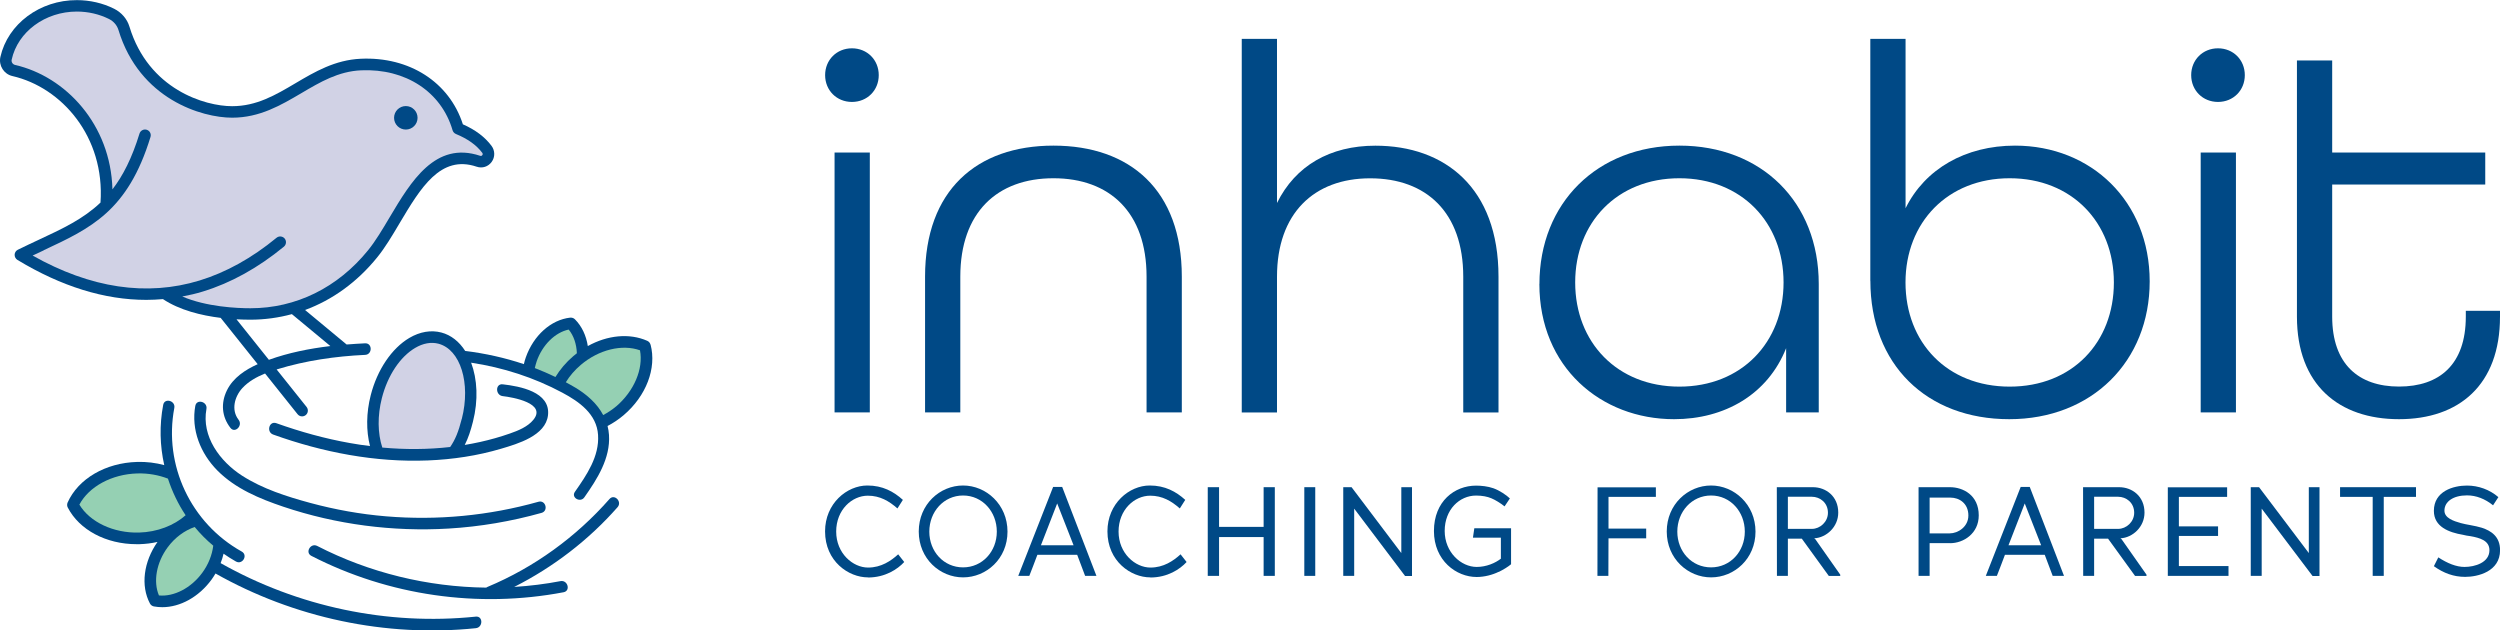 <svg xmlns="http://www.w3.org/2000/svg" id="Layer_1" data-name="Layer 1" viewBox="0 0 400 100.87"><defs><style>      .cls-1 {        fill: #d1d2e5;      }      .cls-2 {        fill: #004986;      }      .cls-3 {        fill: #95d0b3;      }    </style></defs><g><path class="cls-2" d="M132.02,12.02c0-2.44,1.85-4.29,4.29-4.29s4.29,1.85,4.29,4.29-1.85,4.29-4.29,4.29-4.29-1.85-4.29-4.29ZM133.53,24.4h5.64v41.58h-5.64V24.4Z"></path><path class="cls-2" d="M148.01,44.26c0-13.8,8.25-20.96,20.54-20.96s20.54,7.15,20.54,20.96v21.72h-5.64v-21.72c0-10.27-5.89-15.74-14.9-15.74s-14.9,5.47-14.9,15.74v21.72h-5.64v-21.72Z"></path><path class="cls-2" d="M198.68,6.22h5.64v26.26c2.95-5.98,8.5-9.17,15.74-9.17,11.11,0,19.7,6.73,19.7,20.96v21.72h-5.64v-21.72c0-10.27-5.89-15.74-14.9-15.74s-14.9,5.64-14.9,15.74v21.72h-5.64V6.22Z"></path><path class="cls-2" d="M246.31,45.44c0-12.96,9.26-22.14,22.39-22.14s22.3,9.01,22.3,22.14v20.54h-5.22v-10.27c-2.95,7.41-9.85,11.36-17.93,11.36-11.7,0-21.55-8.33-21.55-21.63ZM285.37,45.19c0-9.59-6.73-16.67-16.67-16.67s-16.67,7.07-16.67,16.67,6.73,16.67,16.67,16.67,16.67-7.07,16.67-16.67Z"></path><path class="cls-2" d="M299.25,44.93V6.22h5.64v27.1c3.11-6.31,9.6-10.02,17.51-10.02,12.2,0,21.55,8.92,21.55,21.72s-9.26,22.05-22.47,22.05-22.22-8.75-22.22-22.14ZM338.22,45.19c0-9.59-6.73-16.67-16.67-16.67s-16.67,7.07-16.67,16.67,6.65,16.67,16.67,16.67,16.67-7.07,16.67-16.67Z"></path><path class="cls-2" d="M350.59,12.02c0-2.44,1.85-4.29,4.29-4.29s4.29,1.85,4.29,4.29-1.85,4.29-4.29,4.29-4.29-1.85-4.29-4.29ZM352.11,24.4h5.64v41.58h-5.64V24.4Z"></path><path class="cls-2" d="M367.51,50.66V9.67h5.64v14.73h24.49v5.13h-24.49v21.13c0,7.58,4.21,11.19,10.69,11.19s10.69-3.53,10.69-11.19v-.93h5.47v.93c0,10.94-6.56,16.41-16.16,16.41s-16.33-5.47-16.33-16.41Z"></path><path class="cls-2" d="M138.86,92.38c-3.08,0-6.85-2.56-6.85-7.36,0-4.47,3.49-7.34,6.77-7.34,2.44,0,4.21.97,5.68,2.3l-.87,1.37c-1.33-1.17-2.78-2.04-4.74-2.04-2.52,0-5.06,2.24-5.06,5.74s2.68,5.76,5.1,5.76c2.1,0,3.67-1.07,4.82-2.12l.95,1.21v.04c-1.05,1.13-3.02,2.46-5.8,2.46Z"></path><path class="cls-2" d="M154.09,92.38c-3.69,0-7.09-2.98-7.09-7.34s3.39-7.36,7.09-7.36,7.11,3.04,7.11,7.38-3.39,7.32-7.11,7.32ZM154.09,79.28c-3.08,0-5.4,2.58-5.4,5.78s2.32,5.72,5.4,5.72,5.4-2.54,5.4-5.72-2.3-5.78-5.4-5.78Z"></path><path class="cls-2" d="M172.35,88.77h-6.37c-.42,1.09-.85,2.28-1.29,3.37h-1.77l5.58-14.23h1.45l5.48,14.23h-1.81l-1.27-3.37ZM166.55,87.24h5.22l-2.62-6.69-2.6,6.69Z"></path><path class="cls-2" d="M184.04,92.38c-3.08,0-6.85-2.56-6.85-7.36,0-4.47,3.49-7.34,6.77-7.34,2.44,0,4.21.97,5.68,2.3l-.87,1.37c-1.33-1.17-2.78-2.04-4.74-2.04-2.52,0-5.06,2.24-5.06,5.74s2.68,5.76,5.1,5.76c2.1,0,3.67-1.07,4.82-2.12l.95,1.21v.04c-1.05,1.13-3.02,2.46-5.8,2.46Z"></path><path class="cls-2" d="M202.18,85.93h-7.13v6.21h-1.81v-14.19h1.81v6.35h7.13v-6.35h1.79v14.19h-1.79v-6.21Z"></path><path class="cls-2" d="M208.69,77.95h1.75v14.19h-1.75v-14.19Z"></path><path class="cls-2" d="M216.67,81.38v10.76h-1.75v-14.19h1.33l7.96,10.54v-10.54h1.71v14.21h-1.11l-8.14-10.78Z"></path><path class="cls-2" d="M239.79,91.49c-.97.48-2.28.83-3.53.83-3.22,0-6.83-2.6-6.83-7.36s3.31-7.26,6.73-7.26c.83,0,1.87.1,2.78.42,1.01.36,2.08,1.09,2.64,1.63l-.85,1.27c-.58-.48-1.51-1.05-2.1-1.29-.65-.28-1.49-.44-2.46-.44-2.64,0-5.02,2.22-5.02,5.66s2.64,5.76,5.12,5.76c1.55,0,2.98-.62,3.91-1.35l-.04.02v-3.35h-4.47l.22-1.51h5.88v5.76c-.5.42-1.21.85-1.97,1.23Z"></path><path class="cls-2" d="M257.36,84.58h6.03v1.55h-6.03l-.02,6.01h-1.75l.02-14.17h9.33v1.53h-7.58v5.08Z"></path><path class="cls-2" d="M273.77,92.38c-3.69,0-7.09-2.98-7.09-7.34s3.39-7.36,7.09-7.36,7.11,3.04,7.11,7.38-3.39,7.32-7.11,7.32ZM273.77,79.28c-3.08,0-5.4,2.58-5.4,5.78s2.32,5.72,5.4,5.72,5.4-2.54,5.4-5.72-2.3-5.78-5.4-5.78Z"></path><path class="cls-2" d="M288.3,86.19h-2.24v5.95h-1.75l-.02-14.19h5.76c2.12,0,4.07,1.47,4.07,4.07,0,2.28-1.89,4.01-3.85,4.11l.18.14,3.99,5.68v.2h-1.83l-4.31-5.95ZM289.89,79.48h-3.83v5.14h3.85c1.29,0,2.56-1.11,2.56-2.58,0-1.61-1.27-2.56-2.58-2.56Z"></path><path class="cls-2" d="M312.03,86.9h-3.29v5.24h-1.77v-14.19h5.02c2.1,0,4.61,1.27,4.61,4.51,0,2.92-2.46,4.45-4.57,4.45ZM312.09,79.62h-3.35v5.72h3.22c1.31,0,2.98-1.05,2.98-2.86,0-1.97-1.49-2.86-2.84-2.86Z"></path><path class="cls-2" d="M327.16,88.77h-6.37c-.42,1.09-.85,2.28-1.29,3.37h-1.77l5.58-14.23h1.45l5.48,14.23h-1.81l-1.27-3.37ZM321.36,87.24h5.22l-2.62-6.69-2.6,6.69Z"></path><path class="cls-2" d="M337.3,86.19h-2.24v5.95h-1.75l-.02-14.19h5.76c2.12,0,4.07,1.47,4.07,4.07,0,2.28-1.89,4.01-3.85,4.11l.18.14,3.99,5.68v.2h-1.83l-4.31-5.95ZM338.89,79.48h-3.83v5.14h3.85c1.29,0,2.56-1.11,2.56-2.58,0-1.61-1.27-2.56-2.58-2.56Z"></path><path class="cls-2" d="M346.85,77.97h9.49v1.53h-7.72v4.72h6.27v1.53h-6.27v4.82h7.94v1.57h-9.71v-14.17Z"></path><path class="cls-2" d="M361.87,81.38v10.76h-1.75v-14.19h1.33l7.96,10.54v-10.54h1.71v14.21h-1.11l-8.14-10.78Z"></path><path class="cls-2" d="M381.4,92.14h-1.77v-12.64h-5.22v-1.55h12.15v1.55h-5.16v12.64Z"></path><path class="cls-2" d="M394.42,92.3c-1.83,0-3.45-.6-5-1.71l.71-1.41c1.45.95,2.88,1.53,4.19,1.53,1.65,0,3.99-.69,3.99-2.68,0-1.57-1.59-1.98-3.02-2.24-.44-.06-.85-.12-1.21-.22-2.24-.38-4.66-1.27-4.66-3.83,0-3.16,3.12-4.05,5.3-4.05,1.83,0,3.63.65,5.02,1.85l-.85,1.31c-1.27-1.03-2.7-1.59-4.17-1.59-2.2,0-3.61.99-3.61,2.44,0,1.21,1.51,1.67,2.56,1.98.48.14,1.07.24,1.59.34.66.12,1.31.26,1.83.42,1.47.48,2.92,1.39,2.92,3.59,0,3.43-3.57,4.27-5.58,4.27Z"></path></g><path class="cls-2" d="M76.13,98.66c-14.13,1.46-28.49-1.59-40.83-8.56.2-.5.35-1,.47-1.51.64.44,1.29.87,1.98,1.25,1.04.58,1.97-1.01.93-1.59-8.13-4.53-12.53-13.81-10.79-22.98.22-1.16-1.56-1.66-1.78-.49-.62,3.26-.53,6.53.17,9.64-1.36-.37-2.83-.56-4.35-.51-5.05.14-9.41,2.69-11.11,6.49-.11.26-.11.55.02.8,1.85,3.59,6.15,5.87,11.02,5.87.15,0,.29,0,.44,0,1-.03,1.97-.15,2.9-.36-2.23,3.17-2.72,7.01-1.21,9.85.13.25.37.42.64.47.44.08.89.12,1.34.12,2.86,0,5.83-1.63,7.86-4.39.24-.32.44-.66.65-1,12.57,7.1,27.27,10.24,41.65,8.75,1.17-.12,1.18-1.97,0-1.85Z"></path><path class="cls-3" d="M22.25,85.21c-4.09.11-7.86-1.67-9.55-4.47,1.53-2.89,5.19-4.88,9.28-4.99,1.74-.05,3.41.26,4.89.83.68,2.07,1.62,4.05,2.83,5.86-1.86,1.64-4.54,2.69-7.46,2.77Z"></path><path class="cls-3" d="M32.35,91.66c-1.79,2.44-4.53,3.84-6.92,3.61-.94-2.22-.41-5.25,1.39-7.69,1.16-1.58,2.72-2.71,4.33-3.26.89,1.08,1.88,2.08,2.97,2.99-.18,1.47-.77,2.99-1.76,4.34Z"></path><path class="cls-2" d="M104.08,55.14c-.07-.27-.26-.5-.52-.61-2.85-1.26-6.37-.91-9.51.84-.26-1.67-.95-3.17-2.06-4.28-.2-.2-.47-.29-.75-.27-3.08.34-5.87,2.84-7.11,6.36-.13.36-.23.72-.31,1.08-3.05-1.02-6.21-1.72-9.39-2.11-.95-1.48-2.25-2.54-3.82-2.95-1.65-.43-3.42-.13-5.12.87-2.82,1.67-5.13,5.09-6.17,9.15-.73,2.84-.75,5.7-.12,8.15-1.07-.13-2.14-.29-3.2-.48-4.01-.71-7.95-1.81-11.79-3.18-1.15-.41-1.64,1.41-.5,1.82,7.91,2.84,16.34,4.48,24.77,4.14,3.96-.16,7.92-.75,11.72-1.88,2.62-.78,7.11-2.07,7.48-5.36.42-3.75-4.54-4.63-7.24-4.94-1.21-.14-1.2,1.75,0,1.89,1.58.18,7.09,1.13,4.89,3.8-.91,1.11-2.42,1.72-3.74,2.18-1.57.55-3.17,1-4.79,1.36-.81.18-1.62.33-2.44.47.57-1.12.95-2.3,1.31-3.72.88-3.45.7-6.82-.29-9.44,5.09.77,10.05,2.36,14.6,4.8,2.7,1.44,5.5,3.42,5.71,6.76.22,3.44-1.83,6.42-3.71,9.11-.64.92.87,1.79,1.51.88,2.06-2.94,4.19-6.24,3.95-9.99-.03-.5-.12-.97-.23-1.43.89-.47,1.76-1.04,2.57-1.73,3.61-3.07,5.31-7.51,4.31-11.3Z"></path><path class="cls-1" d="M73.88,67.02c-.53,2.08-1.04,3.32-1.85,4.5-3.6.41-7.25.42-10.86.09-.75-2.28-.79-5.1-.07-7.92.92-3.6,2.91-6.6,5.32-8.02,1.26-.75,2.55-.98,3.72-.68,3.53.92,5.21,6.31,3.75,12.03Z"></path><path class="cls-3" d="M85.87,57.8c.93-2.64,2.95-4.61,5.12-5.07.81.98,1.25,2.33,1.31,3.79-.2.15-.39.3-.58.47-1.16.99-2.12,2.13-2.85,3.33-1.08-.52-2.18-1-3.3-1.43.08-.36.18-.72.3-1.08Z"></path><path class="cls-3" d="M98.57,65.03c-.65.55-1.34.99-2.06,1.38-.96-1.82-2.57-3.25-4.42-4.37-.51-.31-1.04-.59-1.56-.88.62-1.01,1.42-1.95,2.39-2.77,2.89-2.46,6.63-3.36,9.48-2.34.56,2.97-.94,6.52-3.82,8.98Z"></path><path class="cls-2" d="M26.06,47.85c2.69,1.79,6.17,2.63,9.25,3.01l5.92,7.41c-1.99.89-3.93,2.17-4.92,4.18-1,2.03-.84,4.22.56,6.01.73.94,2.03-.38,1.3-1.3-1.22-1.57-.64-3.71.61-5.07.98-1.06,2.27-1.78,3.63-2.33l5.2,6.51c.18.23.45.35.72.35.2,0,.41-.07.58-.2.4-.32.46-.9.15-1.3l-4.8-6.01s.07-.02.11-.03c4.54-1.39,9.31-2.08,14.05-2.3,1.18-.05,1.19-1.9,0-1.85-.98.05-1.97.11-2.96.19l-6.65-5.52c4.39-1.62,8.34-4.47,11.54-8.42,1.26-1.55,2.39-3.45,3.58-5.46,3.36-5.65,6.55-11,12.33-9.05.91.31,1.85,0,2.41-.77.56-.77.54-1.81-.03-2.57-1.08-1.43-2.58-2.56-4.58-3.44-2.17-6.74-8.55-10.85-16.35-10.49-4.11.19-7.33,2.08-10.44,3.92-3.2,1.89-6.22,3.67-10.13,3.67-4.34,0-13.37-2.66-16.43-12.73-.37-1.23-1.27-2.27-2.45-2.86-1.82-.91-3.88-1.38-5.96-1.38C6.38,0,1.24,3.84.06,9.12c-.3,1.37.56,2.74,1.93,3.05,7.87,1.81,14.82,9.71,14.09,20.24-2.74,2.61-6.02,4.16-9.85,5.94-1.09.51-2.21,1.03-3.38,1.61-.3.15-.5.45-.51.79-.01.34.16.65.44.83,7.04,4.26,13.95,6.4,20.63,6.4.89,0,1.77-.05,2.65-.12ZM46.76,50.31l6.1,5.06c-3.36.4-6.71,1.07-9.84,2.2l-5.18-6.48c.82.04,1.57.06,2.22.06,2.28,0,4.51-.31,6.65-.89.02.02.02.04.04.05Z"></path><path class="cls-1" d="M7.01,40.03c7.51-3.51,13.45-6.27,17.07-18.12.15-.49-.12-1-.61-1.15-.48-.15-1,.13-1.15.61-1.2,3.91-2.64,6.74-4.33,8.93-.27-10.38-7.49-18.06-15.58-19.91-.38-.09-.63-.47-.54-.85C2.85,5.07,7.24,1.85,12.3,1.85c1.8,0,3.58.41,5.14,1.19.73.36,1.28,1,1.51,1.75,3.37,11.1,13.37,14.04,18.19,14.04,4.42,0,7.8-2,11.07-3.92,3.05-1.8,5.93-3.5,9.58-3.66,7.1-.31,12.83,3.44,14.62,9.59.08.27.28.49.54.6,1.89.78,3.27,1.76,4.21,3.01.13.17.06.31,0,.38-.08.11-.19.15-.33.1-7.2-2.41-11.08,4.11-14.5,9.86-1.16,1.95-2.25,3.79-3.43,5.24-4.85,5.99-11.54,9.29-18.83,9.29-2.17,0-7.03-.22-10.91-1.88,1.11-.21,2.22-.46,3.31-.8,4.45-1.36,8.81-3.77,12.95-7.17.39-.32.45-.91.13-1.3-.32-.39-.91-.45-1.3-.13-3.95,3.25-8.1,5.55-12.32,6.84-8.44,2.58-17.42,1.24-26.71-3.99.61-.29,1.2-.57,1.79-.84Z"></path><circle class="cls-2" cx="64.93" cy="18.85" r="1.88"></circle><path class="cls-2" d="M97.52,79.84c-5.36,6.09-12.04,10.94-19.53,14.07-.07.03-.14.07-.2.11-9.36-.11-18.68-2.37-27.04-6.67-1.05-.54-1.99,1.05-.93,1.59,12.38,6.36,26.68,8.42,40.35,5.82,1.17-.22.67-2-.49-1.78-2.45.47-4.93.77-7.41.93,6.26-3.17,11.89-7.48,16.54-12.76.78-.89-.52-2.2-1.3-1.3Z"></path><path class="cls-2" d="M31.25,64.92c-.7,3.84.84,7.65,3.55,10.38,2.87,2.89,6.75,4.5,10.55,5.78,8.47,2.85,17.52,4.02,26.43,3.49,5.03-.3,10.02-1.15,14.87-2.51,1.14-.32.66-2.1-.49-1.78-7.93,2.23-16.2,3.02-24.41,2.33-4.09-.34-8.14-1.07-12.1-2.14-3.76-1.02-7.63-2.25-10.93-4.37-3.53-2.28-6.5-6.26-5.69-10.67.21-1.16-1.57-1.66-1.78-.49Z"></path></svg>